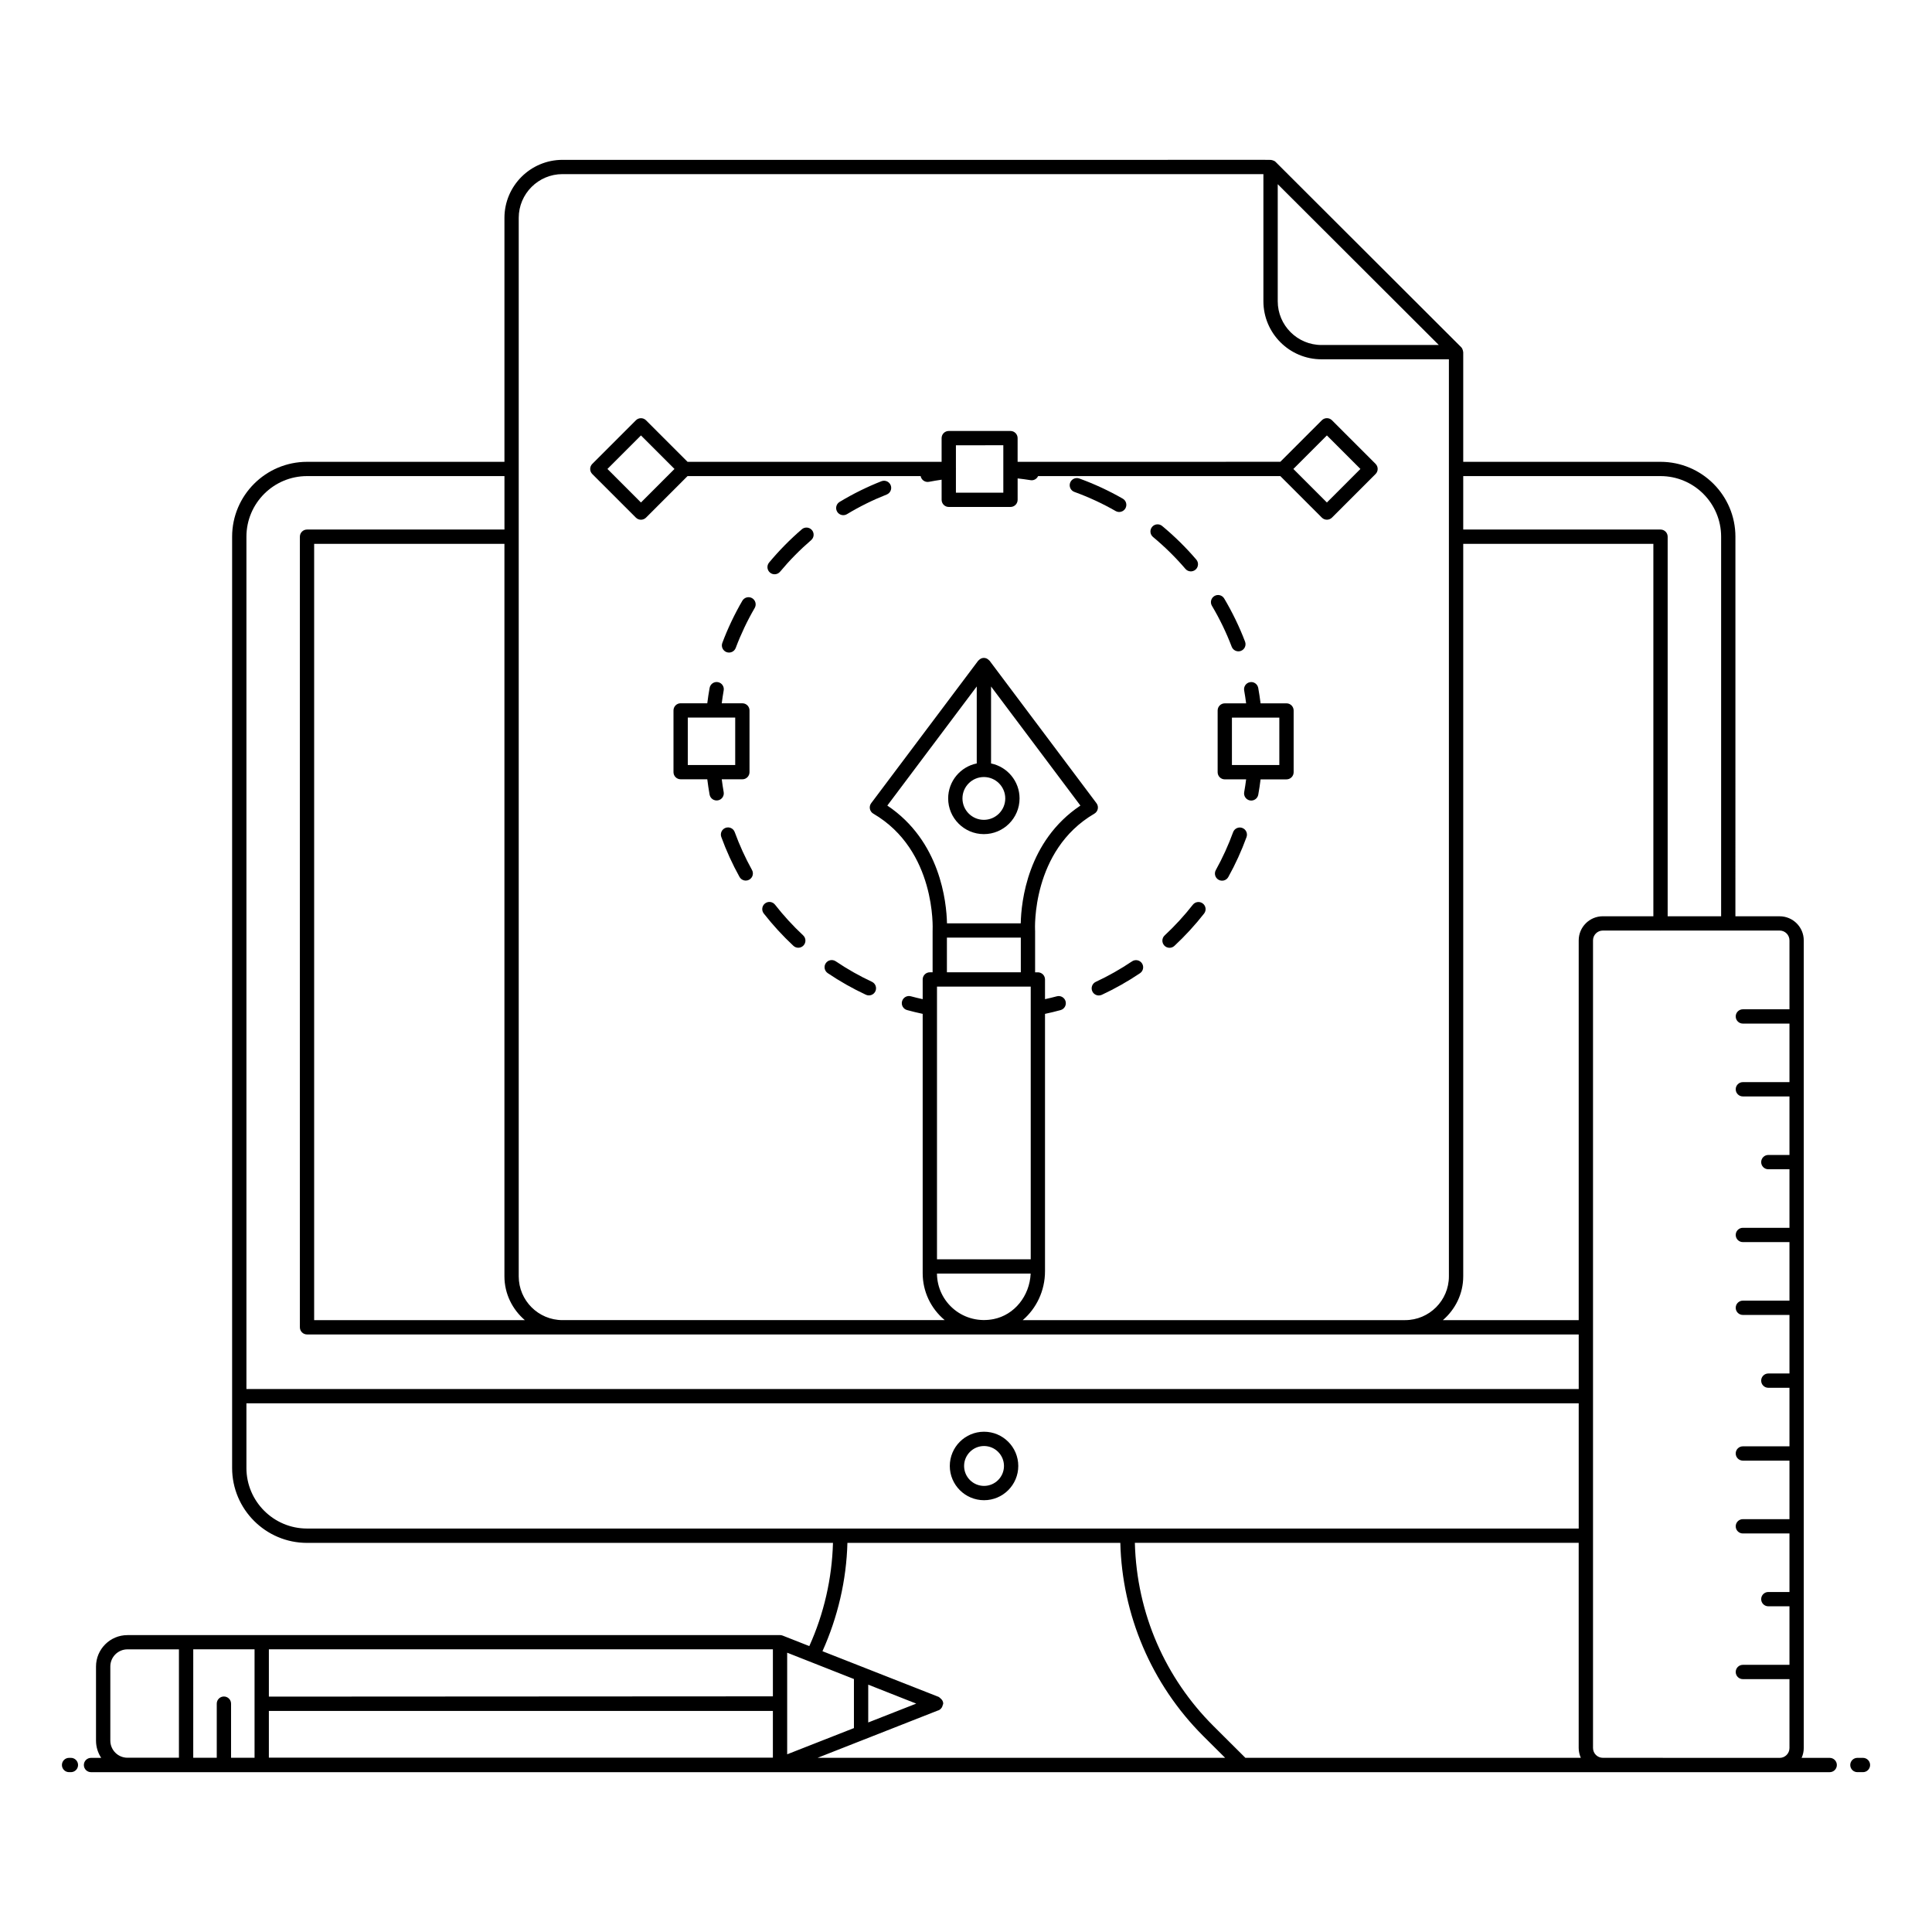 <?xml version="1.0" encoding="UTF-8"?>
<!-- Uploaded to: ICON Repo, www.svgrepo.com, Generator: ICON Repo Mixer Tools -->
<svg fill="#000000" width="800px" height="800px" version="1.1" viewBox="144 144 512 512" xmlns="http://www.w3.org/2000/svg">
 <g>
  <path d="m162.79 609.85h-0.484c-1.047 0-1.895 0.848-1.895 1.895s0.848 1.895 1.895 1.895h0.484c1.047 0 1.895-0.848 1.895-1.895-0.004-1.047-0.848-1.895-1.895-1.895z"/>
  <path d="m628.89 609.85h-7.441c0.359-0.797 0.566-1.676 0.566-2.602v-214.03c0-3.523-2.867-6.391-6.391-6.391h-11.723l0.004-100.59c0-10.945-8.902-19.848-19.852-19.848h-52.281v-29.055c0-0.086-0.039-0.16-0.051-0.242-0.012-0.086-0.027-0.16-0.047-0.242-0.086-0.324-0.227-0.625-0.461-0.855l-49.152-49.074c-0.23-0.234-0.535-0.375-0.863-0.461-0.078-0.02-0.148-0.035-0.227-0.047-0.859-0.121 11.562-0.008-187.9-0.051-8.484 0-15.387 6.902-15.387 15.387v64.637l-52.316 0.004c-10.945 0-19.852 8.902-19.852 19.848v246.79c0 10.945 8.902 19.852 19.852 19.852h139.38c-0.254 9.438-2.406 18.812-6.273 27.352-0.379-0.148-7.523-2.965-7.07-2.785-0.219-0.086-0.457-0.133-0.695-0.133-0.379 0-180.88 0.008-172.94 0.008-4.59 0-8.324 3.734-8.324 8.324v19.645c0 1.684 0.512 3.25 1.375 4.562h-2.699c-1.047 0-1.895 0.848-1.895 1.895s0.848 1.895 1.895 1.895h460.77c1.047 0 1.895-0.848 1.895-1.895s-0.848-1.895-1.895-1.895zm-44.836-339.68c8.855 0 16.062 7.203 16.062 16.059v100.59h-14.168v-100.59c0-1.047-0.848-1.895-1.895-1.895h-52.281v-14.168zm-15.289 116.65c-3.523 0-6.391 2.867-6.391 6.391v100.64h-35.996c3.273-2.824 5.394-6.949 5.394-11.605v-194.12h50.387v98.699zm-94.727 223.02-8.535-8.5c-12.559-12.559-20.258-29.57-20.754-48.473h117.62v54.371c0 0.93 0.211 1.805 0.566 2.602zm-190.96-115.99h-55.824v-205.73h50.426v194.12c0.004 4.652 2.121 8.777 5.398 11.602zm242.22-258.42h-31.086c-6.394 0-11.598-5.203-11.598-11.598v-31.016zm-243.83-33.688c0-6.394 5.203-11.598 11.598-11.598h185.75v33.688c0 8.484 6.902 15.387 15.387 15.387h33.77v243.03c0 6.394-5.203 11.598-11.598 11.598h-101.34c3.617-3.09 5.902-7.777 5.902-12.957v-68.203c1.391-0.309 2.785-0.617 4.144-1.004 1.008-0.285 1.59-1.332 1.305-2.34-0.285-1.008-1.344-1.59-2.34-1.305-1.02 0.289-2.07 0.508-3.109 0.754v-5.223c0-1.047-0.848-1.895-1.895-1.895h-0.73v-11.086c0-0.027-0.016-0.051-0.016-0.078 0-0.012 0.004-0.023 0.004-0.035-0.012-0.211-0.988-21.09 15.719-30.844 0.973-0.566 1.246-1.859 0.559-2.773l-28.328-37.75c-0.023-0.031-0.066-0.047-0.09-0.074-0.125-0.145-0.27-0.258-0.434-0.363-0.066-0.043-0.125-0.098-0.195-0.133-0.535-0.25-1.055-0.25-1.59 0-0.07 0.035-0.125 0.086-0.191 0.129-0.164 0.105-0.312 0.219-0.438 0.363-0.027 0.031-0.066 0.043-0.09 0.074l-28.348 37.75c-0.68 0.91-0.418 2.203 0.559 2.773 16.707 9.754 15.73 30.633 15.719 30.844 0 0.016 0.008 0.031 0.008 0.051 0 0.023-0.012 0.043-0.012 0.062v11.086h-0.734c-1.047 0-1.895 0.848-1.895 1.895v5.223c-1.043-0.246-2.098-0.465-3.121-0.758-0.996-0.285-2.051 0.297-2.34 1.305-0.285 1.008 0.297 2.055 1.305 2.34 1.363 0.387 2.762 0.699 4.156 1.008v68.738c0 4.816 2.133 9.328 5.836 12.422l-101.29 0.004c-6.394 0-11.598-5.203-11.598-11.598zm121.38 124.18v20.398c-4.316 0.875-7.574 4.699-7.574 9.27 0 5.215 4.242 9.461 9.461 9.461 5.215 0 9.461-4.242 9.461-9.461 0-4.562-3.25-8.383-7.555-9.266v-20.398l23.68 31.559c-14.059 9.395-15.691 25.539-15.812 31.207h-19.547c-0.121-5.664-1.758-21.809-15.812-31.207zm1.887 24c3.129 0 5.672 2.543 5.672 5.672 0 3.129-2.543 5.672-5.672 5.672-3.129 0-5.672-2.543-5.672-5.672 0-3.129 2.543-5.672 5.672-5.672zm-12.422 55.539c2.617 0 25.574 0.004 24.109 0.004 0.008 0 0.012-0.004 0.02-0.004h0.711v72.27h-24.84zm2.629-12.98h19.586v9.191h-19.586zm22.195 89.035c-0.27 5.934-4.309 10.953-9.805 12.055-3.758 0.754-7.57-0.176-10.469-2.551-2.871-2.352-4.527-5.809-4.555-9.504zm-191.77-211.35h52.32v14.168h-52.32c-1.047 0-1.895 0.848-1.895 1.895v209.52c0 1.047 0.848 1.895 1.895 1.895h337.01v14.469h-353.07v-225.88c0-8.855 7.203-16.062 16.062-16.062zm-16.062 262.85v-17.121h353.07v33.184h-337.01c-8.859 0-16.062-7.207-16.062-16.062zm5.949 64.398h133.57v12.387h-133.57zm171.56-1.938-12.723 4.996v-10.02zm-16.512-6.516v13l-17.691 6.949v-26.926c0.395 0.156 18.855 7.438 17.691 6.977zm-21.477 4.59-133.57 0.074v-12.535h133.57zm-153.61-12.469h16.246v28.75h-6.227v-14.344c0-1.047-0.848-1.895-1.895-1.895s-1.895 0.848-1.895 1.895v14.344h-6.231zm-21.977 4.555c0-2.504 2.035-4.539 4.535-4.539h13.648v28.719h-13.648c-2.5 0-4.535-2.035-4.535-4.539zm187.43 24.203c2.629-1.035 12.859-5.055 12.23-4.809l19.559-7.691c0.422-0.098 0.773-0.34 1.023-0.691 0.184-0.219 0.277-0.469 0.348-0.75 0.008-0.035 0.027-0.066 0.031-0.102 0.023-0.117 0.105-0.215 0.105-0.336 0-0.578-0.32-1.055-0.754-1.406-0.035-0.031-0.07-0.059-0.109-0.086-0.121-0.082-0.195-0.215-0.336-0.27l-30.805-12.109c4.039-8.977 6.359-18.805 6.613-28.719h72.324c0.473 19.023 8.195 37.414 21.934 51.156l5.844 5.816zm208.1 0c-1.434 0-2.602-1.168-2.602-2.602v-214.03c0-1.434 1.168-2.602 2.602-2.602h15.199c0.031 0 0.059 0.02 0.09 0.02s0.059-0.016 0.09-0.02h31.48c1.434 0 2.602 1.168 2.602 2.602v18.266h-12.348c-1.047 0-1.895 0.848-1.895 1.895 0 1.047 0.848 1.895 1.895 1.895h12.348v15.512h-12.348c-1.047 0-1.895 0.848-1.895 1.895s0.848 1.895 1.895 1.895h12.348v15.512h-5.602c-1.047 0-1.895 0.848-1.895 1.895s0.848 1.895 1.895 1.895h5.602v15.512h-12.348c-1.047 0-1.895 0.848-1.895 1.895s0.848 1.895 1.895 1.895h12.348v15.512h-12.348c-1.047 0-1.895 0.848-1.895 1.895 0 1.047 0.848 1.895 1.895 1.895h12.348v15.516h-5.602c-1.047 0-1.895 0.848-1.895 1.895s0.848 1.895 1.895 1.895h5.602v15.512h-12.348c-1.047 0-1.895 0.848-1.895 1.895s0.848 1.895 1.895 1.895h12.348v15.512h-12.348c-1.047 0-1.895 0.848-1.895 1.895 0 1.047 0.848 1.895 1.895 1.895h12.348v15.512h-5.602c-1.047 0-1.895 0.848-1.895 1.895s0.848 1.895 1.895 1.895h5.602v15.512h-12.348c-1.047 0-1.895 0.848-1.895 1.895s0.848 1.895 1.895 1.895h12.348v18.266c0 1.434-1.168 2.602-2.602 2.602z"/>
  <path d="m637.7 609.85h-1.469c-1.047 0-1.895 0.848-1.895 1.895s0.848 1.895 1.895 1.895h1.469c1.047 0 1.895-0.848 1.895-1.895s-0.848-1.895-1.895-1.895z"/>
  <path d="m404.78 541.57c5.004 0 9.074-4.07 9.074-9.074s-4.07-9.074-9.074-9.074-9.074 4.07-9.074 9.074 4.07 9.074 9.074 9.074zm0-14.359c2.914 0 5.285 2.371 5.285 5.285 0 2.914-2.371 5.285-5.285 5.285-2.914 0-5.285-2.371-5.285-5.285 0-2.914 2.371-5.285 5.285-5.285z"/>
  <path d="m343.32 302.52c-0.906-0.523-2.062-0.219-2.59 0.684-2.074 3.562-3.859 7.32-5.305 11.172-0.367 0.977 0.129 2.07 1.109 2.441 0.988 0.367 2.074-0.133 2.441-1.109 1.371-3.652 3.066-7.219 5.031-10.594 0.52-0.91 0.215-2.066-0.688-2.594z"/>
  <path d="m356.49 284.27c-3.125 2.688-6.043 5.656-8.672 8.812-0.668 0.805-0.559 1.996 0.246 2.668 0.809 0.672 2 0.555 2.668-0.246 2.496-2.996 5.266-5.812 8.23-8.363 0.793-0.684 0.883-1.879 0.199-2.672-0.688-0.793-1.887-0.883-2.672-0.199z"/>
  <path d="m377.59 271.53c-3.832 1.508-7.559 3.352-11.086 5.481-0.898 0.543-1.184 1.707-0.645 2.602 0.551 0.91 1.723 1.176 2.602 0.645 3.344-2.023 6.883-3.769 10.516-5.199 0.973-0.383 1.453-1.484 1.07-2.457-0.387-0.977-1.488-1.449-2.457-1.07z"/>
  <path d="m335.78 353.89c-0.211-1.109-0.348-2.242-0.508-3.367h5.461c1.047 0 1.895-0.848 1.895-1.895v-16.352c0-1.047-0.848-1.895-1.895-1.895h-5.465c0.16-1.129 0.301-2.269 0.512-3.383 0.199-1.027-0.473-2.019-1.5-2.219-1.023-0.203-2.019 0.473-2.219 1.5-0.262 1.348-0.438 2.727-0.625 4.098h-7.059c-1.047 0-1.895 0.848-1.895 1.895v16.352c0 1.047 0.848 1.895 1.895 1.895h7.059c0.184 1.367 0.359 2.738 0.617 4.078 0.191 1 1.156 1.699 2.219 1.504 1.027-0.191 1.703-1.184 1.508-2.211zm-9.508-19.719h12.566v12.566h-12.566z"/>
  <path d="m338.71 364.52c-0.355-0.98-1.434-1.492-2.426-1.133-0.98 0.355-1.492 1.441-1.133 2.426 1.32 3.629 2.941 7.188 4.824 10.578 0.508 0.914 1.66 1.246 2.574 0.734 0.914-0.508 1.246-1.66 0.734-2.574-1.781-3.215-3.32-6.59-4.574-10.031z"/>
  <path d="m349.39 383.75c-0.645-0.824-1.836-0.973-2.66-0.324-0.824 0.645-0.969 1.836-0.324 2.66 2.383 3.043 5.027 5.93 7.856 8.566 0.758 0.711 1.961 0.676 2.676-0.094 0.715-0.766 0.672-1.961-0.094-2.676-2.688-2.508-5.195-5.242-7.453-8.133z"/>
  <path d="m362.84 399.26c-0.586 0.867-0.355 2.043 0.512 2.629 3.211 2.168 6.617 4.098 10.117 5.727 0.957 0.445 2.078 0.023 2.516-0.914 0.441-0.949 0.031-2.074-0.914-2.516-3.32-1.547-6.551-3.379-9.598-5.438-0.871-0.578-2.047-0.352-2.633 0.512z"/>
  <path d="m473.21 363.41c-0.977-0.359-2.07 0.148-2.426 1.133-1.258 3.449-2.797 6.824-4.578 10.035-0.508 0.914-0.18 2.066 0.734 2.574 0.898 0.504 2.062 0.188 2.574-0.734 1.883-3.387 3.504-6.945 4.828-10.578 0.355-0.984-0.148-2.07-1.133-2.43z"/>
  <path d="m460.11 383.77c-2.266 2.891-4.777 5.625-7.465 8.129-0.766 0.711-0.809 1.91-0.094 2.676 0.371 0.398 0.879 0.602 1.387 0.602 0.461 0 0.926-0.168 1.293-0.508 2.832-2.637 5.481-5.519 7.863-8.566 0.645-0.824 0.5-2.012-0.324-2.656-0.824-0.645-2.016-0.5-2.66 0.324z"/>
  <path d="m444 398.77c-3.055 2.059-6.285 3.883-9.605 5.43-0.949 0.441-1.359 1.57-0.918 2.516 0.32 0.691 1.004 1.094 1.719 1.094 0.266 0 0.539-0.059 0.797-0.176 3.5-1.629 6.906-3.555 10.121-5.723 0.867-0.586 1.098-1.762 0.512-2.629-0.582-0.867-1.762-1.094-2.625-0.512z"/>
  <path d="m458.15 294.76c0.676 0.793 1.871 0.891 2.672 0.207 0.793-0.68 0.887-1.875 0.207-2.672-2.746-3.211-5.793-6.207-9.047-8.906-0.805-0.668-2-0.555-2.668 0.246-0.668 0.805-0.559 2 0.246 2.668 3.09 2.566 5.981 5.41 8.59 8.457z"/>
  <path d="m442.24 278.73c0.523-0.906 0.207-2.062-0.699-2.582-3.672-2.106-7.547-3.902-11.523-5.344-0.98-0.348-2.07 0.152-2.426 1.137-0.355 0.984 0.152 2.07 1.137 2.426 3.769 1.367 7.449 3.07 10.93 5.066 0.906 0.52 2.062 0.203 2.582-0.703z"/>
  <path d="m472.86 316.49c0.977-0.371 1.465-1.465 1.094-2.445-1.504-3.945-3.363-7.789-5.527-11.434-0.531-0.898-1.695-1.199-2.594-0.66-0.898 0.535-1.195 1.695-0.66 2.594 2.055 3.457 3.816 7.106 5.242 10.848 0.383 0.996 1.492 1.461 2.445 1.098z"/>
  <path d="m312.52 281.18c0.738 0.738 1.938 0.738 2.68 0l11.004-11.008h61.785c0.004 0.016-0.004 0.027 0 0.039 0.184 0.895 0.973 1.508 1.852 1.508 0.129 0 0.258-0.012 0.387-0.039 1.09-0.227 2.203-0.379 3.309-0.555l0.004 5.328c0 1.047 0.848 1.895 1.895 1.895h16.352c1.047 0 1.895-0.848 1.895-1.895v-5.668c1.137 0.145 2.281 0.266 3.402 0.461 0.84 0.152 1.66-0.293 2.023-1.078h64.191l11.004 11.008c0.738 0.738 1.938 0.738 2.68 0l11.562-11.562c0.738-0.738 0.738-1.938 0-2.68l-11.562-11.562c-0.738-0.738-1.938-0.738-2.68 0l-11.008 11.008-69.617 0.008v-6.281c0-1.047-0.848-1.895-1.895-1.895h-16.352c-1.047 0-1.895 0.848-1.895 1.895v6.281h-67.328l-11.008-11.008c-0.738-0.738-1.938-0.738-2.68 0l-11.562 11.562c-0.738 0.738-0.738 1.938 0 2.68zm183.12-21.785 8.883 8.883-8.883 8.887-8.883-8.887zm-85.75 2.602v12.566h-12.562v-5.922-0.277c0-0.027 0.016-0.051 0.016-0.082s-0.016-0.055-0.016-0.082v-6.199zm-96.027-2.602 8.883 8.883-8.883 8.887-8.883-8.887z"/>
  <path d="m484.93 330.39h-6.863c-0.188-1.375-0.367-2.75-0.625-4.098-0.199-1.027-1.203-1.719-2.219-1.5-1.027 0.199-1.699 1.191-1.5 2.219 0.215 1.113 0.352 2.25 0.516 3.383h-5.656c-1.047 0-1.895 0.848-1.895 1.895v16.352c0 1.047 0.848 1.895 1.895 1.895h5.656c-0.16 1.125-0.297 2.258-0.512 3.367-0.195 1.027 0.477 2.019 1.504 2.219 1.062 0.195 2.027-0.504 2.219-1.504 0.258-1.344 0.434-2.711 0.617-4.078h6.867c1.047 0 1.895-0.852 1.895-1.895v-16.352c-0.004-1.059-0.852-1.902-1.898-1.902zm-14.457 16.348v-12.562h12.562v12.566z"/>
 </g>
</svg>
